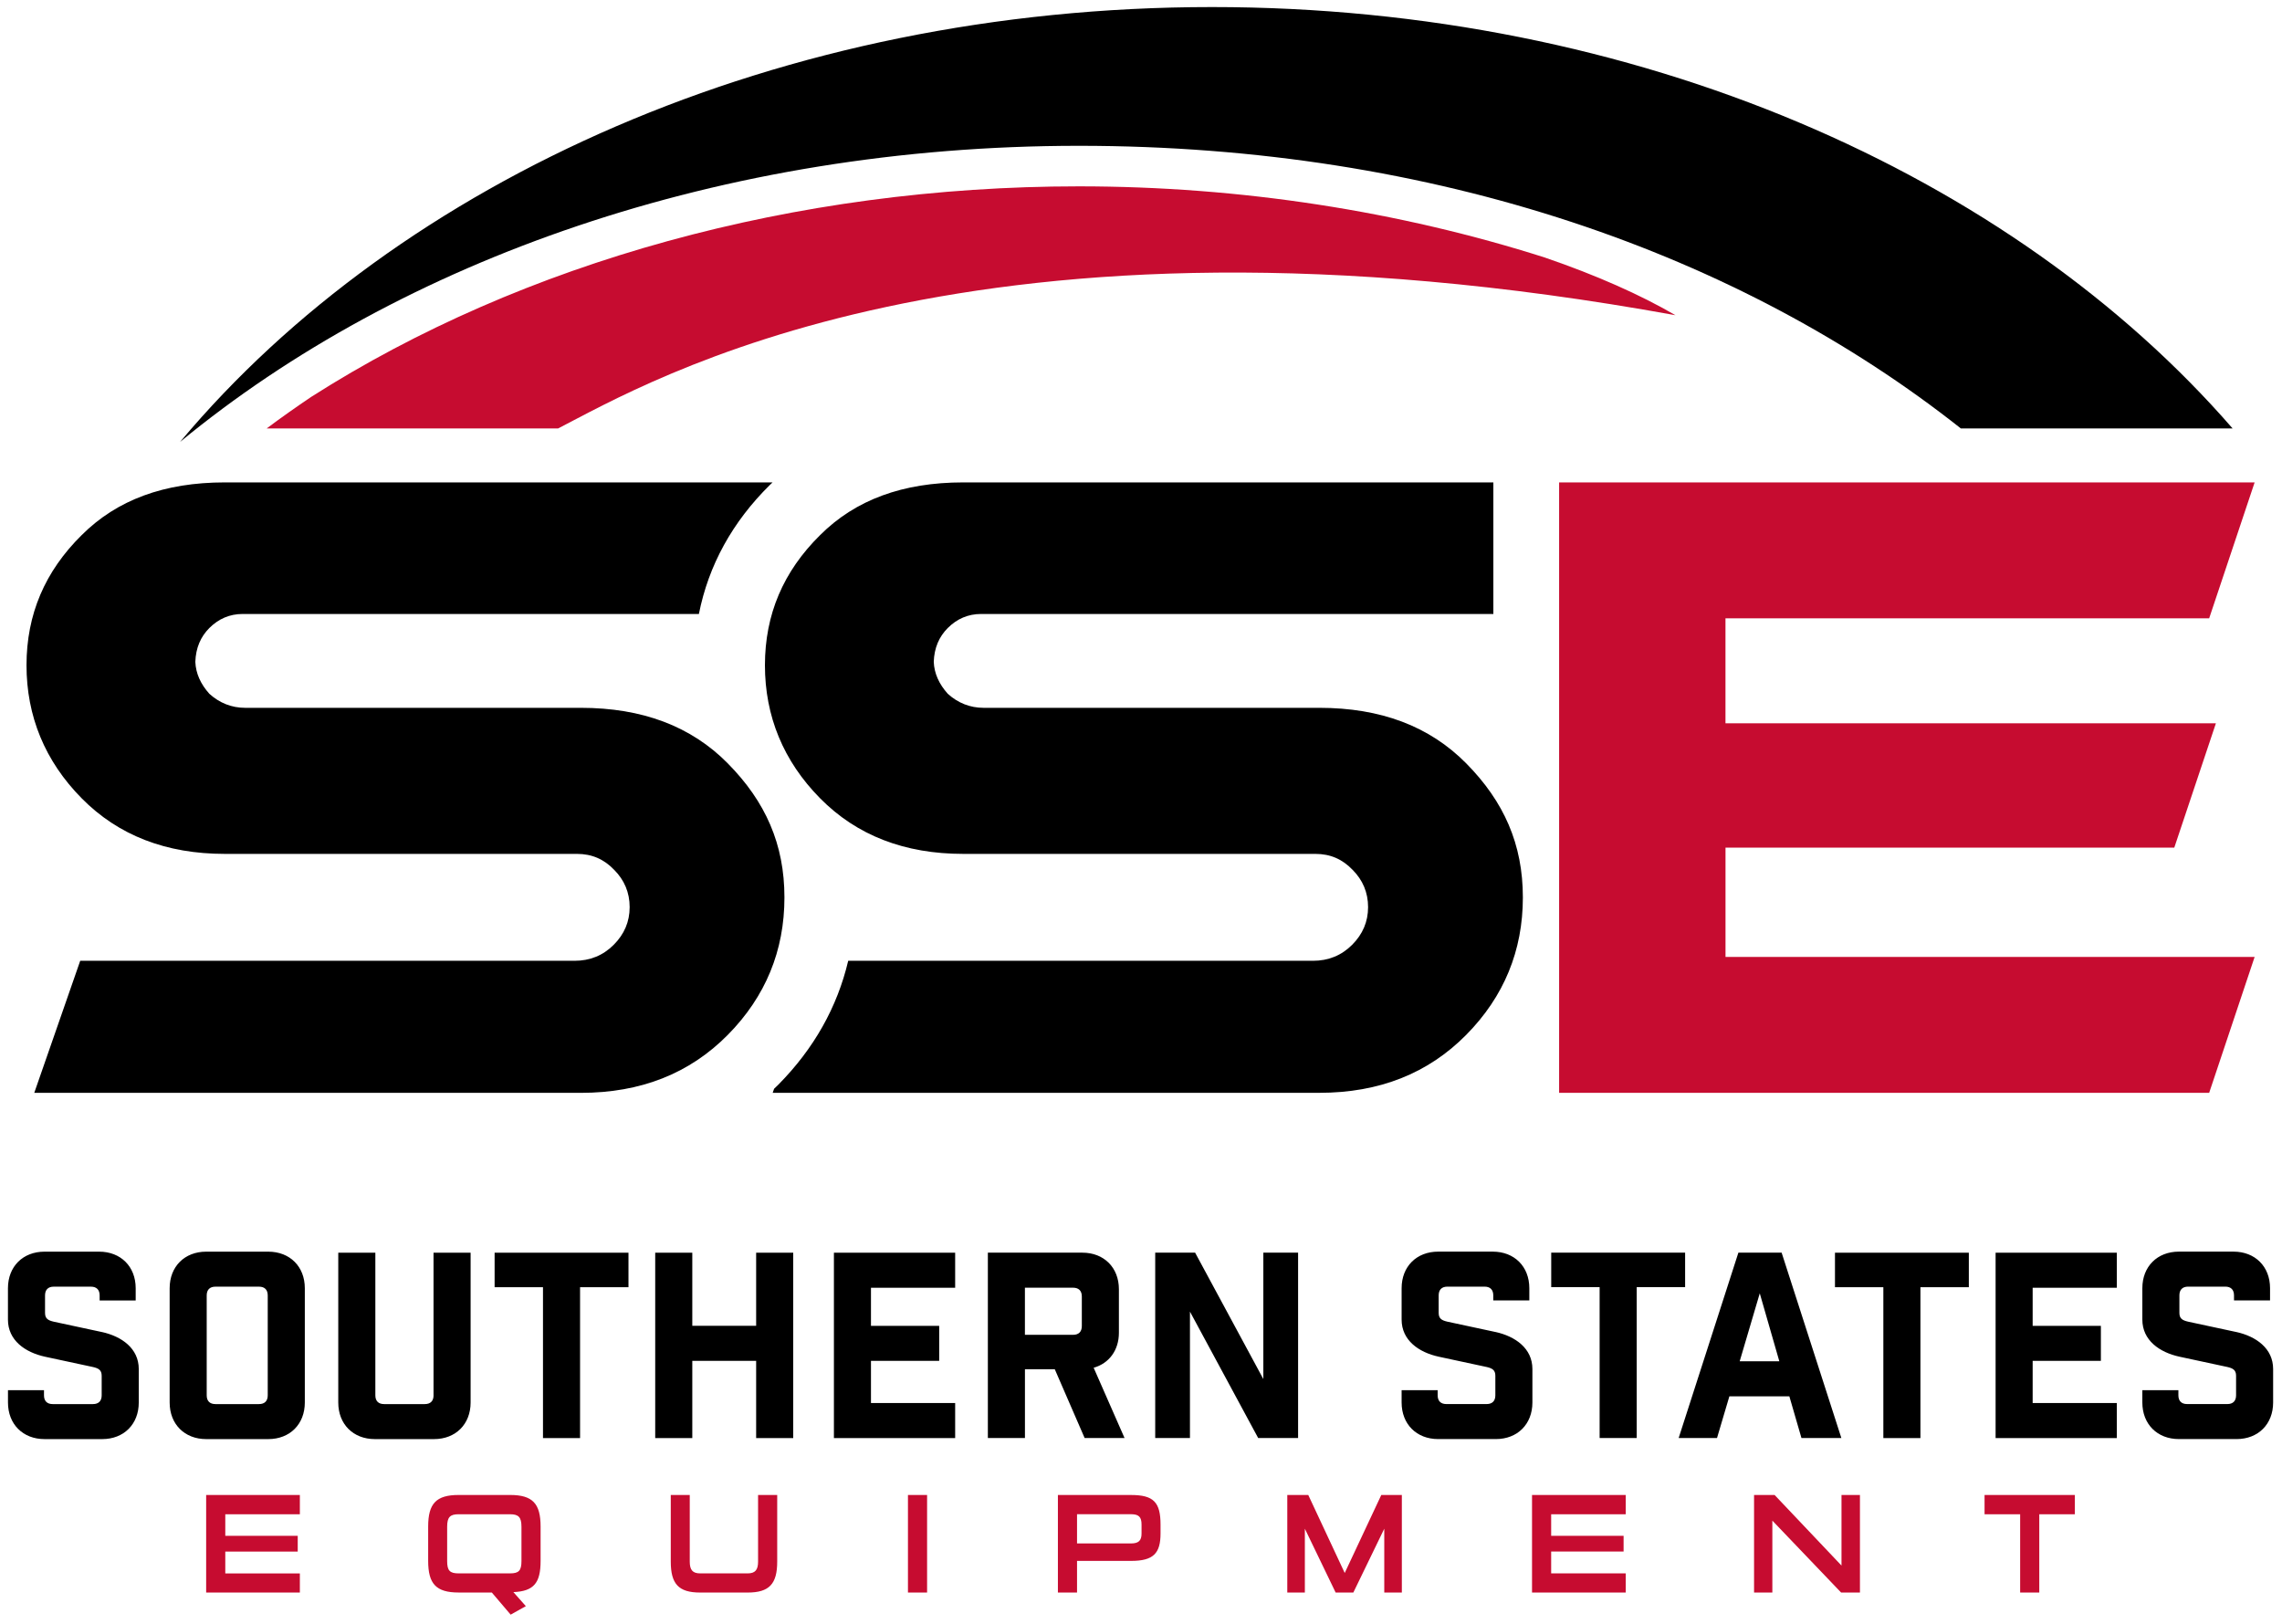 <?xml version="1.0" encoding="UTF-8"?><svg id="Layer_1" xmlns="http://www.w3.org/2000/svg" viewBox="0 0 792 563.58"><defs><style>.cls-1{fill:#c60c30;}</style></defs><path class="cls-1" d="m315.12,552.67h6.64v-33.85h-6.64v33.85Zm-243.57,0h32.52v-6.64h-25.88v-7.58h25.14v-5.46h-25.14v-7.48h25.88v-6.69h-32.52v33.85Zm191.55-10.73c0,2.85-.99,4.08-3.59,4.08h-16.53c-2.61,0-3.59-1.23-3.59-4.08v-23.13h-6.59v23.13c0,7.68,2.66,10.73,10.18,10.73h16.53c7.53,0,10.23-3.05,10.23-10.73v-23.13h-6.64v23.13Zm-86.06-23.13h-17.86c-7.82,0-10.58,3-10.58,10.97v11.91c0,7.97,2.75,10.97,10.58,10.97h11.51l6.54,7.68,5.27-2.95-4.33-4.87c7.13-.3,9.45-3.2,9.45-10.83v-11.91c0-7.97-2.75-10.97-10.58-10.97Zm3.94,22.93c0,3.35-.93,4.28-3.99,4.28h-17.81c-3.05,0-3.99-.93-3.99-4.28v-11.91c0-3.35,1.03-4.33,3.99-4.33h17.81c2.95,0,3.99.98,3.99,4.33v11.91Zm350.73,10.92h32.52v-6.64h-25.88v-7.58h25.14v-5.46h-25.14v-7.48h25.88v-6.69h-32.52v33.85Zm107.41-9.35l-23.22-24.5h-7.13v33.85h6.35v-24.95l23.86,24.95h6.54v-33.85h-6.4v24.5Zm49.65-24.5v6.69h12.35v27.16h6.64v-27.16h12.35v-6.69h-31.34Zm-296.22,0h-25.39v33.85h6.64v-10.97h18.75c7.77,0,10.23-2.61,10.23-9.54v-3.05c0-7.82-2.46-10.28-10.23-10.28Zm3.64,13.38c0,2.41-.98,3.44-3.64,3.44h-18.75v-10.14h18.75c2.66,0,3.64.93,3.64,3.59v3.1Zm70.51,13.68l-12.65-27.06h-7.28v33.85h6.1v-22.14l10.68,22.14h6.15l10.73-22.14v22.14h6.1v-33.85h-7.13l-12.69,27.06Z"/><path d="m262.43,460.1h-22.16v-25.37h-12.87v64.33h12.87v-26.8h22.16v26.8h12.87v-64.33h-12.87v25.37Zm-169.33-25.73h-21.53c-7.51,0-12.69,5.18-12.69,12.69v39.67c0,7.51,5.18,12.69,12.69,12.69h21.53c7.51,0,12.69-5.18,12.69-12.69v-39.67c0-7.51-5.18-12.69-12.69-12.69Zm-.18,49.86c0,1.97-1.07,3.04-3.04,3.04h-15.1c-1.97,0-3.04-1.07-3.04-3.04v-34.67c0-1.97,1.07-3.04,3.04-3.04h15.1c1.97,0,3.04,1.07,3.04,3.04v34.67Zm196.5,14.83h42.08v-12.15h-29.22v-14.65h23.68v-12.15h-23.68v-13.22h29.22v-12.15h-42.08v64.33Zm-138.95-14.83c0,1.97-1.07,3.04-3.04,3.04h-14.12c-1.97,0-3.04-1.07-3.04-3.04v-49.5h-12.87v52c0,7.51,5.18,12.69,12.69,12.69h20.55c7.51,0,12.69-5.18,12.69-12.69v-52h-12.87v49.5Zm-115.18-21.98l-16.62-3.57c-1.97-.45-3.04-1.07-3.04-3.04v-6.08c0-1.97,1.07-3.04,3.04-3.04h12.87c1.97,0,3.04,1.07,3.04,3.04v1.75h12.51v-4.25c0-7.51-5.18-12.69-12.69-12.69H15.45c-7.51,0-12.69,5.18-12.69,12.69v10.9c0,7.15,5.9,11.35,12.87,12.87l16.62,3.57c1.97.45,3.04,1.07,3.04,3.04v6.79c0,1.97-1.07,3.04-3.04,3.04h-13.94c-1.97,0-3.04-1.07-3.04-3.04v-1.78H2.77v4.28c0,7.51,5.18,12.69,12.69,12.69h20.01c7.51,0,12.69-5.18,12.69-12.69v-11.62c0-7.15-5.9-11.35-12.87-12.87Zm136.36-15.55h16.8v52.36h12.87v-52.36h16.8v-11.97h-46.46v11.97Zm520.95,52.36h42.08v-12.15h-29.22v-14.65h23.68v-12.15h-23.68v-13.22h29.22v-12.15h-42.08v64.33Zm-55.76-52.36h16.8v52.36h12.87v-52.36h16.8v-11.97h-46.46v11.97Zm-248.51,15.81v-15.1c0-7.51-5.18-12.69-12.69-12.69h-32.79v64.33h12.87v-23.86h10.36l10.36,23.86h13.85l-10.72-24.39c5.36-1.52,8.76-6.08,8.76-12.15Zm-12.87-2.32c0,1.97-1.07,3.04-3.04,3.04h-16.71v-16.35h16.71c1.97,0,3.04,1.07,3.04,3.04v10.28Zm400.59,2.05l-16.62-3.57c-1.97-.45-3.04-1.07-3.04-3.04v-6.08c0-1.97,1.07-3.04,3.04-3.04h12.87c1.97,0,3.04,1.07,3.04,3.04v1.75h12.51v-4.25c0-7.51-5.18-12.69-12.69-12.69h-18.94c-7.51,0-12.69,5.18-12.69,12.69v10.9c0,7.15,5.9,11.35,12.87,12.87l16.62,3.57c1.97.45,3.04,1.07,3.04,3.04v6.79c0,1.97-1.07,3.04-3.04,3.04h-13.94c-1.97,0-3.04-1.07-3.04-3.04v-1.78h-12.51v4.28c0,7.51,5.18,12.69,12.69,12.69h20.01c7.51,0,12.69-5.18,12.69-12.69v-11.62c0-7.15-5.9-11.35-12.87-12.87Zm-172.72-27.52l-20.73,64.33h13.31l4.29-14.47h20.82l4.2,14.47h13.85l-20.73-64.33h-15.01Zm.45,37.7l6.97-23.59,6.79,23.59h-13.76Zm-18.95-37.7h-46.46v11.97h16.8v52.36h12.87v-52.36h16.8v-11.97Zm-146.37,43.87l-23.68-43.87h-13.85v64.33h12.06v-43.87l23.68,43.87h13.85v-64.33h-12.06v43.87Zm80.51-16.35l-16.62-3.57c-1.97-.45-3.04-1.07-3.04-3.04v-6.08c0-1.97,1.07-3.04,3.04-3.04h12.87c1.97,0,3.04,1.07,3.04,3.04v1.75h12.51v-4.25c0-7.51-5.18-12.69-12.69-12.69h-18.94c-7.51,0-12.69,5.18-12.69,12.69v10.9c0,7.15,5.9,11.35,12.87,12.87l16.62,3.57c1.97.45,3.04,1.07,3.04,3.04v6.79c0,1.97-1.07,3.04-3.04,3.04h-13.94c-1.97,0-3.04-1.07-3.04-3.04v-1.78h-12.51v4.28c0,7.51,5.18,12.69,12.69,12.69h20.01c7.51,0,12.69-5.18,12.69-12.69v-11.62c0-7.15-5.9-11.35-12.87-12.87Z"/><path d="m252.61,264.94c-12.76-12.93-29.71-19.3-51.03-19.3h-116.5c-4.7,0-8.9-1.68-12.42-4.87-3.02-3.36-4.7-7.05-4.87-11.08.17-4.87,1.85-8.73,4.87-11.75,3.19-3.19,7.05-4.87,11.58-4.87h158.32c3.35-16.89,11.61-31.92,24.64-44.78.3-.3.62-.58.93-.88H78.03c-20.98,0-37.43,6.04-49.69,18.3-12.76,12.59-19.14,27.53-19.14,45.16s6.38,33.24,19.14,46.16c12.76,12.93,29.38,19.3,49.69,19.3h122.21c5.2,0,9.4,1.85,12.92,5.54,3.53,3.53,5.37,7.89,5.37,12.93s-1.85,9.4-5.54,13.09c-3.69,3.69-8.22,5.54-13.6,5.54H27.84l-15.95,45.83h189.69c20.82,0,37.77-6.72,51.03-20.14,13.09-13.26,19.64-29.21,19.64-47.67s-6.55-33.24-19.64-46.5Zm205.25-19.3h-116.5c-4.7,0-8.9-1.68-12.42-4.87-3.02-3.36-4.7-7.05-4.87-11.08.17-4.87,1.85-8.73,4.87-11.75,3.19-3.19,7.05-4.87,11.58-4.87h177.77v-45.66h-183.98c-20.98,0-37.43,6.04-49.69,18.3-12.76,12.59-19.14,27.53-19.14,45.16s6.38,33.24,19.14,46.16c12.76,12.93,29.38,19.3,49.69,19.3h122.21c5.2,0,9.4,1.85,12.92,5.54,3.53,3.53,5.37,7.89,5.37,12.93s-1.85,9.4-5.54,13.09c-3.69,3.69-8.22,5.54-13.6,5.54h-161.29c-3.79,16.08-11.89,30.48-24.25,42.99-.48.49-.98.95-1.47,1.42l-.49,1.41h189.69c20.82,0,37.77-6.72,51.03-20.14,13.09-13.26,19.64-29.21,19.64-47.67s-6.55-33.24-19.64-46.5c-12.76-12.93-29.71-19.3-51.03-19.3ZM420.66,2.45C270.58,2.45,138.61,62.53,62.5,153.36c76.52-63.05,187.9-102.76,311.92-102.76s229.84,37.76,306.13,98.09h94.31C698.18,60.47,568.16,2.45,420.66,2.45Z"/><path class="cls-1" d="m598.84,294.15h155.78l14.44-43.14h-170.21v-36.43h167.87l15.78-47.17h-241.39v211.85h225.61l15.78-47.17h-183.64v-37.94Zm-62.5-204.72c-50.63-16.14-105.75-24.76-161.92-24.76-98.45,0-193.03,26.26-266.36,73.03-5.23,3.52-10.41,7.17-15.52,10.99h101.15c31.02-15.9,144.09-83.59,387.8-39.3-12.09-7.05-27.37-13.85-45.15-19.95Z"/></svg>